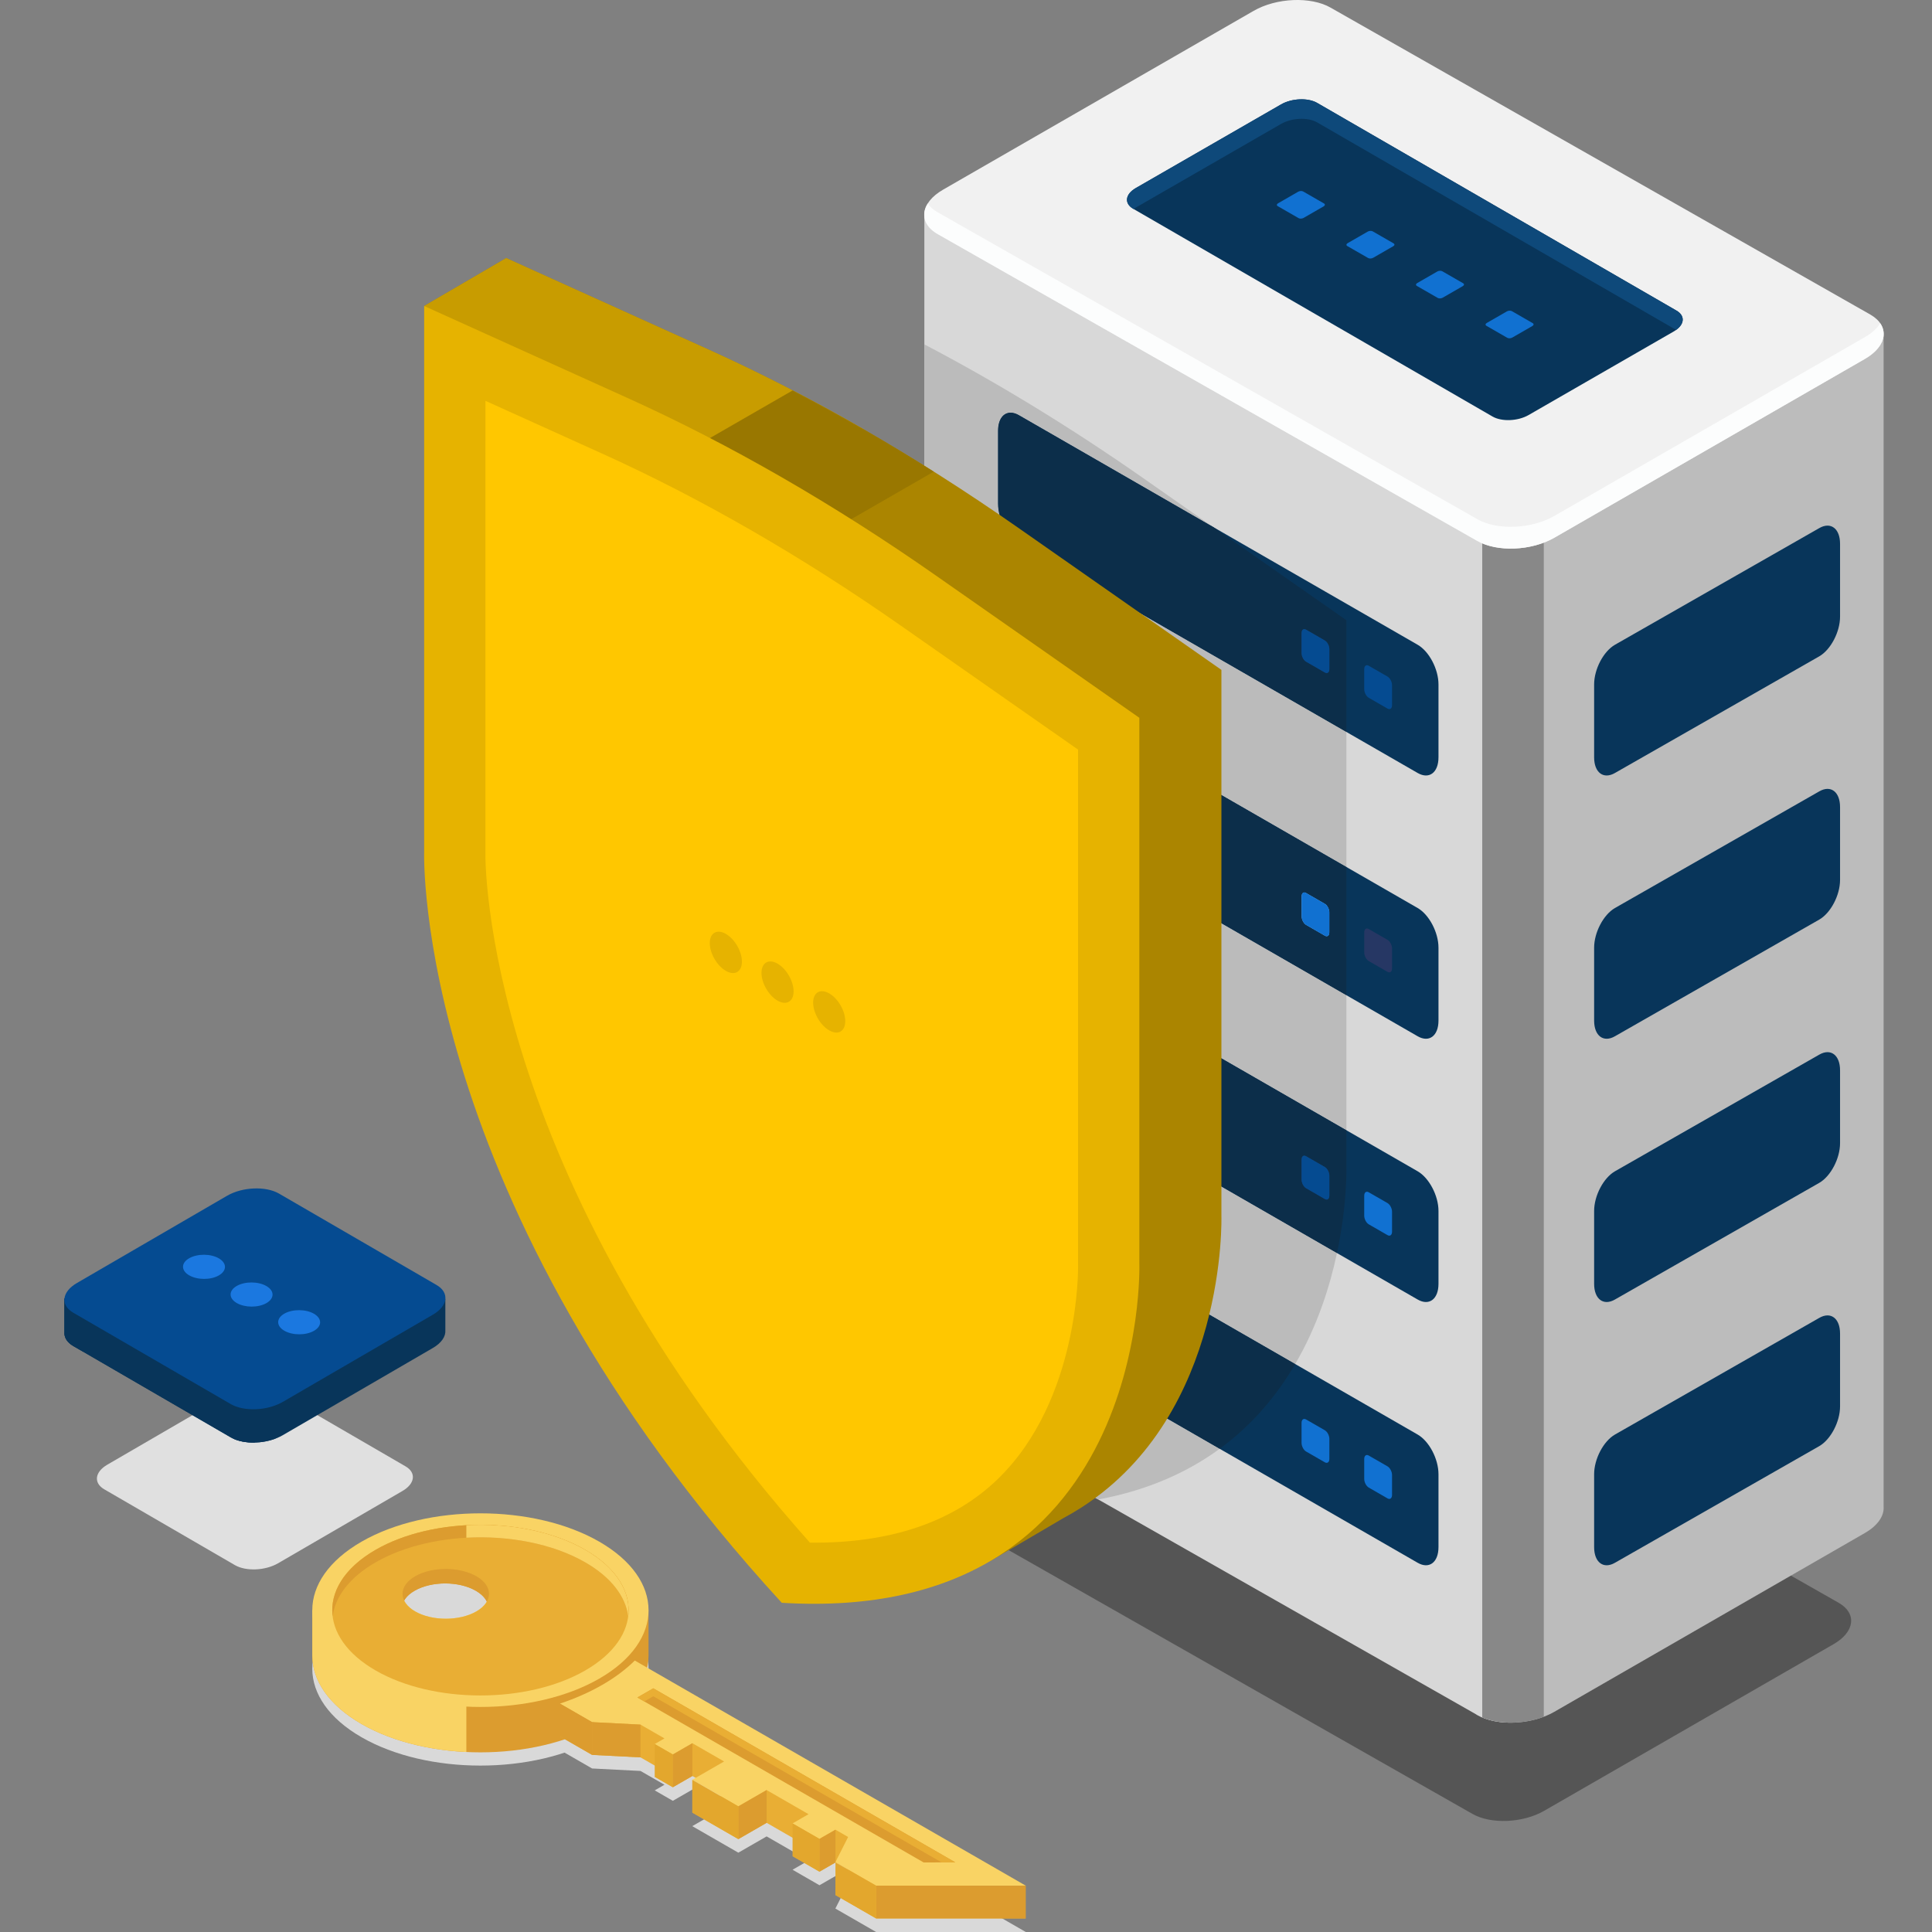 <?xml version="1.0" encoding="UTF-8"?>
<svg width="120px" height="120px" viewBox="0 0 120 120" version="1.1" xmlns="http://www.w3.org/2000/svg" xmlns:xlink="http://www.w3.org/1999/xlink">
    <rect x="0" y="0" width="120" height="120" fill="#808080" stroke="none"/>
    <title>icon-shield</title>
    <g id="GRAP-2528" stroke="none" stroke-width="1" fill="none" fill-rule="evenodd">
        <g id="GRAP-2528-Design-Password-Malpractice-Microsite,-Desktop" transform="translate(-1244, -3743)">
            <g id="resources" transform="translate(0, 3551)">
                <g id="cards" transform="translate(72, 120)">
                    <g id="card-data-safe" transform="translate(1008, 32)">
                        <g id="icon-shield" transform="translate(164, 40)">
                            <g id="tower" transform="translate(57.406, 0)">
                                <path d="M34.042,112.66 L2.793,94.889 C1.65,94.231 1.793,93.081 3.113,92.322 L21.093,81.97 C22.412,81.21 24.409,81.127 25.552,81.785 L56.801,99.555 C57.944,100.213 57.801,101.363 56.481,102.122 L38.501,112.475 C37.181,113.235 35.185,113.318 34.042,112.66" id="Fill-2" fill="#555555"></path>
                                <path d="M59.588,20.818 L30.585,13.248 L25.243,10.172 C24.017,9.466 21.876,9.554 20.46,10.37 L15.476,13.24 L0.007,13.231 L4.587,83.466 C4.552,83.944 4.819,84.405 5.408,84.744 L34.351,106.523 C35.577,107.229 37.719,107.141 39.134,106.325 L58.423,95.219 C59.24,94.75 59.633,94.141 59.588,93.573 L59.588,20.818 Z" id="Fill-3" fill="#BCBCBC"></path>
                                <path d="M23.024,9.699 C22.126,9.72 21.195,9.946 20.46,10.37 L15.476,13.24 L0.007,13.231 L0.007,86.182 C-0.029,86.66 0.239,87.121 0.828,87.46 L34.351,106.523 C34.94,106.863 35.741,107.016 36.571,106.996 L36.916,33.589 L23.024,9.699" id="Fill-4" fill="#D8D8D8"></path>
                                <path d="M34.659,106.674 C35.717,107.125 37.246,107.1 38.482,106.63 L38.482,32.722 L34.659,32.722 L34.659,106.674" id="Fill-5" fill="#888888"></path>
                                <path d="M34.351,33.597 L0.828,14.534 C-0.398,13.828 -0.245,12.595 1.171,11.78 L20.46,0.674 C21.876,-0.141 24.017,-0.23 25.243,0.476 L58.766,19.54 C59.992,20.246 59.839,21.479 58.423,22.294 L39.134,33.4 C37.719,34.215 35.577,34.303 34.351,33.597" id="Fill-6" fill="#F1F1F1"></path>
                                <path d="M58.423,20.941 L39.134,32.047 C37.719,32.862 35.577,32.951 34.351,32.245 L0.828,13.181 C0.555,13.024 0.353,12.84 0.216,12.64 C-0.205,13.316 -0.014,14.05 0.828,14.534 L34.351,33.597 C35.577,34.303 37.719,34.215 39.134,33.4 L58.423,22.294 C59.523,21.66 59.857,20.776 59.378,20.081 C59.186,20.389 58.866,20.686 58.423,20.941" id="Fill-7" fill="#FCFDFD"></path>
                                <path d="M35.299,25.872 L12.981,12.969 C12.407,12.639 12.478,12.062 13.141,11.68 L22.167,6.483 C22.83,6.102 23.832,6.06 24.405,6.391 L46.725,19.293 C47.298,19.623 47.226,20.2 46.564,20.582 L37.538,25.779 C36.875,26.161 35.873,26.202 35.299,25.872" id="Fill-8" fill="#08355A"></path>
                                <path d="M23.25,13.548 L21.957,12.804 C21.877,12.758 21.887,12.678 21.979,12.626 L23.228,11.907 C23.32,11.854 23.458,11.848 23.538,11.894 L24.831,12.638 C24.91,12.684 24.9,12.764 24.809,12.817 L23.56,13.536 C23.468,13.588 23.329,13.594 23.25,13.548" id="Fill-9" fill="#1171D1"></path>
                                <path d="M27.571,16.026 L26.277,15.282 C26.198,15.236 26.208,15.156 26.3,15.103 L27.548,14.384 C27.64,14.331 27.779,14.326 27.858,14.371 L29.152,15.116 C29.231,15.162 29.221,15.242 29.129,15.294 L27.881,16.013 C27.789,16.066 27.65,16.072 27.571,16.026" id="Fill-10" fill="#1171D1"></path>
                                <path d="M31.892,18.504 L30.598,17.759 C30.519,17.713 30.529,17.634 30.62,17.581 L31.87,16.862 C31.961,16.809 32.099,16.803 32.179,16.849 L33.472,17.594 C33.551,17.639 33.542,17.719 33.45,17.772 L32.201,18.491 C32.11,18.544 31.971,18.55 31.892,18.504" id="Fill-11" fill="#1171D1"></path>
                                <path d="M36.212,20.981 L34.919,20.237 C34.839,20.191 34.85,20.111 34.941,20.059 L36.19,19.34 C36.282,19.287 36.421,19.281 36.5,19.326 L37.793,20.071 C37.873,20.117 37.862,20.197 37.771,20.25 L36.522,20.969 C36.43,21.021 36.292,21.027 36.212,20.981" id="Fill-12" fill="#1171D1"></path>
                                <path d="M12.981,12.969 L13.007,12.984 C13.05,12.953 13.091,12.921 13.141,12.892 L22.167,7.695 C22.83,7.314 23.832,7.272 24.405,7.602 L46.698,20.49 C47.227,20.112 47.255,19.599 46.725,19.293 L24.405,6.391 C23.832,6.06 22.83,6.102 22.167,6.483 L13.141,11.68 C12.478,12.062 12.407,12.639 12.981,12.969" id="Fill-13" fill="#0E497A"></path>
                                <path d="M30.648,48.012 L5.877,33.75 C5.163,33.339 4.584,32.236 4.584,31.286 L4.584,26.76 C4.584,25.81 5.163,25.374 5.877,25.785 L30.648,40.048 C31.362,40.459 31.941,41.562 31.941,42.512 L31.941,47.038 C31.941,47.987 31.362,48.423 30.648,48.012" id="Fill-14" fill="#08355A"></path>
                                <path d="M28.774,44.011 L27.61,43.341 C27.454,43.252 27.328,43.011 27.328,42.804 L27.328,41.564 C27.328,41.357 27.454,41.262 27.61,41.352 L28.774,42.022 C28.929,42.112 29.056,42.352 29.056,42.559 L29.056,43.799 C29.056,44.006 28.929,44.101 28.774,44.011" id="Fill-15" fill="#054B91"></path>
                                <path d="M24.882,41.77 L23.718,41.1 C23.562,41.01 23.436,40.77 23.436,40.563 L23.436,39.323 C23.436,39.116 23.562,39.021 23.718,39.11 L24.882,39.781 C25.037,39.87 25.164,40.111 25.164,40.318 L25.164,41.558 C25.164,41.765 25.037,41.86 24.882,41.77" id="Fill-16" fill="#263764"></path>
                                <path d="M30.648,64.364 L5.877,50.101 C5.163,49.69 4.584,48.587 4.584,47.638 L4.584,43.112 C4.584,42.162 5.163,41.726 5.877,42.137 L30.648,56.399 C31.362,56.811 31.941,57.914 31.941,58.864 L31.941,63.389 C31.941,64.339 31.362,64.775 30.648,64.364" id="Fill-17" fill="#08355A"></path>
                                <path d="M28.774,60.363 L27.61,59.693 C27.454,59.603 27.328,59.363 27.328,59.156 L27.328,57.916 C27.328,57.709 27.454,57.614 27.61,57.704 L28.774,58.374 C28.929,58.463 29.056,58.704 29.056,58.911 L29.056,60.151 C29.056,60.358 28.929,60.453 28.774,60.363" id="Fill-18" fill="#263764"></path>
                                <path d="M24.882,58.122 L23.718,57.452 C23.562,57.362 23.436,57.122 23.436,56.915 L23.436,55.675 C23.436,55.468 23.562,55.373 23.718,55.462 L24.882,56.133 C25.037,56.222 25.164,56.463 25.164,56.67 L25.164,57.91 C25.164,58.116 25.037,58.212 24.882,58.122" id="Fill-19" fill="#D4EAF2"></path>
                                <path d="M30.648,80.716 L5.877,66.453 C5.163,66.042 4.584,64.939 4.584,63.99 L4.584,59.464 C4.584,58.514 5.163,58.078 5.877,58.489 L30.648,72.751 C31.362,73.163 31.941,74.266 31.941,75.215 L31.941,79.741 C31.941,80.691 31.362,81.127 30.648,80.716" id="Fill-20" fill="#08355A"></path>
                                <path d="M28.774,76.715 L27.61,76.045 C27.454,75.955 27.328,75.715 27.328,75.508 L27.328,74.268 C27.328,74.061 27.454,73.966 27.61,74.055 L28.774,74.725 C28.929,74.815 29.056,75.056 29.056,75.263 L29.056,76.503 C29.056,76.71 28.929,76.805 28.774,76.715" id="Fill-21" fill="#1171D1"></path>
                                <path d="M24.882,74.474 L23.718,73.804 C23.562,73.714 23.436,73.474 23.436,73.267 L23.436,72.027 C23.436,71.819 23.562,71.724 23.718,71.814 L24.882,72.484 C25.037,72.574 25.164,72.814 25.164,73.022 L25.164,74.261 C25.164,74.468 25.037,74.564 24.882,74.474" id="Fill-22" fill="#263764"></path>
                                <path d="M30.648,97.067 L5.877,82.805 C5.163,82.394 4.584,81.291 4.584,80.341 L4.584,75.816 C4.584,74.866 5.163,74.43 5.877,74.841 L30.648,89.103 C31.362,89.515 31.941,90.617 31.941,91.567 L31.941,96.093 C31.941,97.042 31.362,97.479 30.648,97.067" id="Fill-23" fill="#08355A"></path>
                                <path d="M28.774,93.067 L27.61,92.396 C27.454,92.307 27.328,92.067 27.328,91.86 L27.328,90.62 C27.328,90.413 27.454,90.318 27.61,90.407 L28.774,91.077 C28.929,91.167 29.056,91.407 29.056,91.614 L29.056,92.855 C29.056,93.061 28.929,93.157 28.774,93.067" id="Fill-24" fill="#1171D1"></path>
                                <path d="M24.882,90.826 L23.718,90.156 C23.562,90.066 23.436,89.825 23.436,89.618 L23.436,88.378 C23.436,88.172 23.562,88.076 23.718,88.166 L24.882,88.836 C25.037,88.926 25.164,89.166 25.164,89.373 L25.164,90.613 C25.164,90.82 25.037,90.915 24.882,90.826" id="Fill-25" fill="#1171D1"></path>
                                <path d="M42.901,48.012 L55.591,40.767 C56.304,40.355 56.883,39.252 56.883,38.302 L56.883,33.777 C56.883,32.827 56.304,32.391 55.591,32.802 L42.901,40.048 C42.187,40.459 41.608,41.562 41.608,42.512 L41.608,47.038 C41.608,47.987 42.187,48.423 42.901,48.012" id="Fill-26" fill="#08355A"></path>
                                <path d="M42.901,64.364 L55.591,57.118 C56.304,56.707 56.883,55.604 56.883,54.654 L56.883,50.128 C56.883,49.179 56.304,48.742 55.591,49.154 L42.901,56.399 C42.187,56.811 41.608,57.914 41.608,58.864 L41.608,63.389 C41.608,64.339 42.187,64.775 42.901,64.364" id="Fill-27" fill="#08355A"></path>
                                <path d="M42.901,80.716 L55.591,73.47 C56.304,73.059 56.883,71.956 56.883,71.006 L56.883,66.48 C56.883,65.531 56.304,65.095 55.591,65.506 L42.901,72.751 C42.187,73.163 41.608,74.266 41.608,75.215 L41.608,79.741 C41.608,80.691 42.187,81.127 42.901,80.716" id="Fill-28" fill="#08355A"></path>
                                <path d="M42.901,97.067 L55.591,89.822 C56.304,89.411 56.883,88.308 56.883,87.358 L56.883,82.832 C56.883,81.882 56.304,81.446 55.591,81.857 L42.901,89.103 C42.187,89.515 41.608,90.617 41.608,91.567 L41.608,96.093 C41.608,97.042 42.187,97.479 42.901,97.067" id="Fill-29" fill="#08355A"></path>
                                <path d="M10.809,93.135 L0.828,87.46 C0.273,87.141 0.004,86.713 0.003,86.265 C0.003,86.24 0.004,86.213 0.006,86.187 C0.006,86.185 0.006,86.183 0.007,86.182 L0.007,21.39 C4.538,23.767 9.081,26.537 13.597,29.695 L17.93,32.725 L5.877,25.785 C5.695,25.68 5.521,25.631 5.364,25.631 C4.905,25.631 4.584,26.053 4.584,26.76 L4.584,31.286 C4.584,32.236 5.163,33.339 5.877,33.75 L26.222,45.464 L26.222,53.851 L5.877,42.137 C5.695,42.032 5.521,41.983 5.364,41.983 C4.905,41.983 4.584,42.405 4.584,43.112 L4.584,47.638 C4.584,48.587 5.163,49.69 5.877,50.101 L26.222,61.815 L26.222,70.203 L5.877,58.489 C5.695,58.384 5.521,58.334 5.364,58.334 C4.905,58.334 4.584,58.757 4.584,59.464 L4.584,63.99 C4.584,64.939 5.163,66.042 5.877,66.453 L25.636,77.83 C25.19,79.926 24.409,82.382 23.041,84.723 L5.877,74.841 C5.695,74.736 5.521,74.686 5.364,74.686 C4.905,74.686 4.584,75.108 4.584,75.816 L4.584,80.341 C4.584,81.291 5.163,82.394 5.877,82.805 L18.35,89.987 C16.373,91.433 13.9,92.562 10.809,93.135" id="Fill-142" fill="#BBBBBB"></path>
                                <path d="M26.222,45.464 L5.877,33.75 C5.163,33.339 4.584,32.236 4.584,31.286 L4.584,26.76 C4.584,26.053 4.905,25.631 5.364,25.631 C5.521,25.631 5.695,25.68 5.877,25.785 L17.93,32.725 L26.222,38.524 L26.222,45.464 M23.606,39.077 C23.506,39.077 23.436,39.169 23.436,39.323 L23.436,40.563 C23.436,40.77 23.562,41.01 23.718,41.1 L24.882,41.77 C24.921,41.793 24.959,41.804 24.994,41.804 C25.094,41.804 25.164,41.712 25.164,41.558 L25.164,40.318 C25.164,40.111 25.037,39.87 24.882,39.781 L23.718,39.11 C23.678,39.087 23.64,39.077 23.606,39.077" id="Fill-143" fill="#0C2E4A"></path>
                                <path d="M24.994,41.804 C24.959,41.804 24.921,41.793 24.882,41.77 L23.718,41.1 C23.562,41.01 23.436,40.77 23.436,40.563 L23.436,39.323 C23.436,39.169 23.506,39.077 23.606,39.077 C23.64,39.077 23.678,39.087 23.718,39.11 L24.882,39.781 C25.037,39.87 25.164,40.111 25.164,40.318 L25.164,41.558 C25.164,41.712 25.094,41.804 24.994,41.804" id="Fill-144" fill="#054B91"></path>
                                <path d="M26.222,61.815 L5.877,50.101 C5.163,49.69 4.584,48.587 4.584,47.638 L4.584,43.112 C4.584,42.405 4.905,41.983 5.364,41.983 C5.521,41.983 5.695,42.032 5.877,42.137 L26.222,53.851 L26.222,61.815 M23.606,55.428 C23.506,55.428 23.436,55.521 23.436,55.675 L23.436,56.915 C23.436,57.122 23.562,57.362 23.718,57.452 L24.882,58.122 C24.921,58.145 24.959,58.156 24.994,58.156 C25.094,58.156 25.164,58.064 25.164,57.91 L25.164,56.67 C25.164,56.463 25.037,56.222 24.882,56.133 L23.718,55.462 C23.678,55.439 23.64,55.428 23.606,55.428" id="Fill-145" fill="#0C2E4A"></path>
                                <path d="M24.994,58.156 C24.959,58.156 24.921,58.145 24.882,58.122 L23.718,57.452 C23.562,57.362 23.436,57.122 23.436,56.915 L23.436,55.675 C23.436,55.521 23.506,55.428 23.606,55.428 C23.64,55.428 23.678,55.439 23.718,55.462 L24.882,56.133 C25.037,56.222 25.164,56.463 25.164,56.67 L25.164,57.91 C25.164,58.064 25.094,58.156 24.994,58.156" id="Fill-146" fill="#1171D1"></path>
                                <path d="M25.636,77.83 L5.877,66.453 C5.163,66.042 4.584,64.939 4.584,63.99 L4.584,59.464 C4.584,58.757 4.905,58.334 5.364,58.334 C5.521,58.334 5.695,58.384 5.877,58.489 L26.222,70.203 L26.222,72.444 C26.222,72.444 26.292,74.747 25.636,77.83 M23.606,71.78 C23.506,71.78 23.436,71.872 23.436,72.027 L23.436,73.267 C23.436,73.474 23.562,73.714 23.718,73.804 L24.882,74.474 C24.921,74.497 24.959,74.508 24.994,74.508 C25.094,74.508 25.164,74.416 25.164,74.261 L25.164,73.022 C25.164,72.814 25.037,72.574 24.882,72.484 L23.718,71.814 C23.678,71.791 23.64,71.78 23.606,71.78" id="Fill-147" fill="#0C2E4A"></path>
                                <path d="M24.994,74.508 C24.959,74.508 24.921,74.497 24.882,74.474 L23.718,73.804 C23.562,73.714 23.436,73.474 23.436,73.267 L23.436,72.027 C23.436,71.872 23.506,71.78 23.606,71.78 C23.64,71.78 23.678,71.791 23.718,71.814 L24.882,72.484 C25.037,72.574 25.164,72.814 25.164,73.022 L25.164,74.261 C25.164,74.416 25.094,74.508 24.994,74.508" id="Fill-148" fill="#054B91"></path>
                                <path d="M18.35,89.987 L5.877,82.805 C5.163,82.394 4.584,81.291 4.584,80.341 L4.584,75.816 C4.584,75.108 4.905,74.686 5.364,74.686 C5.521,74.686 5.695,74.736 5.877,74.841 L23.041,84.723 C21.918,86.644 20.401,88.487 18.35,89.987" id="Fill-149" fill="#0C2E4A"></path>
                                <path d="M6.226,90.529 L0.828,87.46 L6.226,90.529 M0.003,86.265 C0.003,86.24 0.004,86.213 0.006,86.187 C0.004,86.213 0.003,86.24 0.003,86.265" id="Fill-140" fill="#8595AC"></path>
                                <polyline id="Fill-141" fill="#607F9F" points="10.809 93.135 6.226 90.529 10.809 93.135"></polyline>
                            </g>
                            <g id="shield" transform="translate(26.343, 16.03)">
                                <path d="M49.521,59.498 L49.521,25.577 L36.896,16.748 C30.524,12.292 24.096,8.591 17.724,5.709 L5.099,0 L0.002,2.976 L5.643,7.056 L5.643,33.609 C5.643,33.609 4.95,55.255 27.854,80.233 C30.8,80.413 33.353,80.196 35.57,79.685 L35.19,80.915 L39.675,78.28 C40.062,78.073 40.433,77.854 40.79,77.626 L40.854,77.588 L40.85,77.588 C49.897,71.753 49.521,59.498 49.521,59.498" id="Fill-150" fill="#AB8500"></path>
                                <path d="M27.285,10.624 C24.093,8.787 20.902,7.146 17.724,5.709 L5.099,1.36832719e-15 L0.002,2.976 L5.643,7.056 L5.643,23.085 L27.285,10.624" id="Fill-151" fill="#C89C00"></path>
                                <path d="M22.887,8.222 L12.248,14.348 L21.012,19.393 L31.654,13.266 C28.733,11.422 25.808,9.738 22.887,8.222" id="Fill-152" fill="#997700"></path>
                                <path d="M44.424,62.474 L44.424,28.554 L31.799,19.725 C25.427,15.268 18.999,11.568 12.627,8.686 L0.002,2.976 L0.002,36.897 C0.002,36.897 -0.69,58.543 22.213,83.522 C45.116,84.918 44.424,62.474 44.424,62.474" id="Fill-153" fill="#E6B300"></path>
                                <path d="M35.625,75.842 C32.869,78.508 28.951,79.839 23.962,79.786 C3.595,56.906 3.802,37.202 3.807,37.018 L3.809,8.866 L11.055,12.143 C17.202,14.923 23.446,18.52 29.613,22.833 L40.617,30.529 L40.617,62.475 L40.619,62.591 C40.622,62.674 40.729,70.903 35.625,75.842" id="Fill-154" fill="#FFC700"></path>
                                <path d="M24.163,46.245 C24.163,46.88 24.61,47.652 25.16,47.969 C25.712,48.286 26.158,48.029 26.158,47.395 C26.158,46.76 25.712,45.988 25.16,45.671 C24.61,45.354 24.163,45.611 24.163,46.245" id="Fill-155" fill="#E6B300"></path>
                                <path d="M20.954,44.397 C20.954,45.032 21.4,45.804 21.951,46.121 C22.502,46.438 22.949,46.181 22.949,45.546 C22.949,44.912 22.502,44.14 21.951,43.823 C21.4,43.506 20.954,43.763 20.954,44.397" id="Fill-156" fill="#E6B300"></path>
                                <path d="M17.743,42.549 C17.743,43.184 18.19,43.955 18.741,44.272 C19.292,44.59 19.739,44.332 19.739,43.698 C19.739,43.063 19.292,42.292 18.741,41.975 C18.19,41.657 17.743,41.915 17.743,42.549" id="Fill-157" fill="#E6B300"></path>
                            </g>
                            <g id="key" transform="translate(19.397, 93.996)">
                                <path d="M10.19,9.736 C9.141,10.339 7.441,10.339 6.392,9.736 C5.343,9.132 5.343,8.153 6.392,7.549 C7.441,6.945 9.141,6.945 10.19,7.549 C11.238,8.153 11.238,9.132 10.19,9.736 Z M17.827,5.404 C13.749,3.055 7.137,3.055 3.058,5.404 C-1.02,7.752 -1.02,11.559 3.059,13.907 C7.137,16.255 13.749,16.255 17.827,13.907 C21.905,11.559 21.905,7.752 17.827,5.404 L17.827,5.404 Z" id="Fill-195" fill="#D9D9D9"></path>
                                <path d="M20.031,12.021 C19.485,12.561 18.813,13.07 18.009,13.533 C17.205,13.996 16.32,14.383 15.382,14.697 L17.378,15.847 L20.386,16.001 L21.875,16.858 L21.268,17.207 L22.394,17.856 L23.609,17.157 L25.578,18.29 L23.6,19.429 L25.053,20.266 L26.463,21.077 L28.22,20.066 L30.823,21.565 L29.83,22.137 L31.502,23.1 L32.496,22.528 L33.281,22.98 L32.49,24.548 L35.02,26.004 L44.317,26.004 L20.031,12.021" id="Fill-196" fill="#D9D9D9"></path>
                                <path d="M10.154,6.993 C9.105,7.597 7.405,7.597 6.356,6.993 C5.307,6.39 5.307,5.41 6.356,4.807 C7.405,4.203 9.105,4.203 10.154,4.807 C11.203,5.41 11.203,6.39 10.154,6.993 Z M20.885,8.828 L20.885,6.013 L20.053,6.481 C19.545,5.791 18.804,5.144 17.827,4.582 C13.749,2.233 7.137,2.233 3.058,4.581 C1.928,5.233 1.112,5.996 0.608,6.81 L4.55389685e-05,6.013 L4.55389685e-05,8.828 C-0.002,10.369 1.018,11.91 3.059,13.085 C7.137,15.433 13.749,15.433 17.827,13.085 C19.868,11.91 20.887,10.369 20.885,8.828 L20.885,8.828 Z" id="Fill-197" fill="#DC9C2F"></path>
                                <path d="M9.569,11.048 L5.062,8.833 L1.058,6.195 C0.887,6.396 0.737,6.601 0.608,6.81 L4.55389688e-05,6.013 L4.55389688e-05,8.828 C-0.002,10.369 1.018,11.91 3.059,13.085 C4.875,14.131 7.195,14.71 9.569,14.824 L9.569,11.048" id="Fill-198" fill="#F9D364"></path>
                                <path d="M10.19,6.093 C9.141,6.697 7.441,6.697 6.392,6.093 C5.343,5.489 5.343,4.51 6.392,3.906 C7.441,3.303 9.141,3.303 10.19,3.906 C11.238,4.51 11.238,5.489 10.19,6.093 Z M17.827,1.761 C13.749,-0.587 7.137,-0.587 3.058,1.761 C-1.02,4.109 -1.02,7.916 3.059,10.265 C7.137,12.613 13.749,12.613 17.827,10.265 C21.905,7.916 21.905,4.11 17.827,1.761 L17.827,1.761 Z" id="Fill-199" fill="#F9D364"></path>
                                <path d="M10.154,6.993 C9.105,7.597 7.405,7.597 6.356,6.993 C5.307,6.39 5.307,5.41 6.356,4.807 C7.405,4.203 9.105,4.203 10.154,4.807 C11.203,5.41 11.203,6.39 10.154,6.993 Z M12.239,3.248 L6.571,3.248 C6.053,3.367 5.549,3.511 5.062,3.679 L5.062,8.469 L12.239,8.469 L12.239,3.248 L12.239,3.248 Z" id="Fill-200" fill="#DC9C2F"></path>
                                <path d="M10.19,6.093 C9.141,6.697 7.441,6.697 6.392,6.093 C5.343,5.489 5.343,4.51 6.392,3.906 C7.441,3.303 9.141,3.303 10.19,3.906 C11.238,4.51 11.238,5.489 10.19,6.093 Z M16.952,2.265 C13.356,0.196 7.529,0.196 3.934,2.265 C0.34,4.335 0.34,7.691 3.934,9.76 C7.529,11.83 13.357,11.83 16.952,9.76 C20.546,7.691 20.546,4.335 16.952,2.265 L16.952,2.265 Z" id="Fill-201" fill="#E9AE34"></path>
                                <path d="M3.934,3.043 C7.529,0.973 13.356,0.973 16.952,3.043 C18.577,3.979 19.465,5.178 19.62,6.402 C19.808,4.919 18.921,3.399 16.952,2.265 C13.356,0.196 7.529,0.196 3.934,2.265 C1.965,3.399 1.077,4.919 1.266,6.401 C1.421,5.177 2.309,3.979 3.934,3.043" id="Fill-202" fill="#DC9C2F"></path>
                                <path d="M20.031,11.177 C19.485,11.718 18.813,12.228 18.009,12.691 C17.205,13.153 16.32,13.54 15.382,13.854 L17.378,15.004 L20.386,15.158 L21.875,16.015 L21.268,16.365 L22.394,17.013 L23.609,16.314 L25.578,17.447 L23.6,18.586 L26.463,20.235 L28.22,19.223 L30.823,20.722 L29.83,21.294 L31.502,22.257 L32.496,21.685 L33.281,22.137 L32.49,23.705 L35.02,25.162 L44.317,25.162 L20.031,11.177" id="Fill-203" fill="#E9AE34"></path>
                                <path d="M20.031,9.143 C19.485,9.683 18.813,10.193 18.009,10.655 C17.205,11.118 16.32,11.505 15.382,11.819 L17.378,12.969 L20.386,13.123 L21.875,13.98 L21.268,14.33 L22.394,14.978 L23.609,14.279 L25.578,15.412 L23.6,16.551 L26.463,18.2 L28.22,17.188 L30.823,18.687 L29.83,19.259 L31.502,20.222 L32.496,19.65 L33.281,20.102 L32.49,21.67 L35.02,23.127 L44.317,23.127 L20.031,9.143" id="Fill-204" fill="#F9D364"></path>
                                <polygon id="Fill-205" fill="#DC9C2F" points="35.02 25.162 44.317 25.162 44.317 23.127 35.02 23.127"></polygon>
                                <polyline id="Fill-206" fill="#DC9C2F" points="31.502 22.257 31.502 20.222 32.496 19.65 32.496 21.685 31.502 22.257"></polyline>
                                <polyline id="Fill-207" fill="#E3A72D" points="29.83 19.259 29.83 21.294 31.502 22.257 31.502 20.222 29.83 19.259"></polyline>
                                <polyline id="Fill-208" fill="#DC9C2F" points="28.22 17.188 28.22 19.223 26.463 20.235 26.463 18.2 28.22 17.188"></polyline>
                                <polyline id="Fill-210" fill="#E3A72D" points="32.496 21.685 32.49 23.705 35.02 25.162 35.02 23.127 32.496 21.685"></polyline>
                                <polyline id="Fill-213" fill="#DC9C2F" points="37.973 21.685 20.192 11.438 21.18 10.868 39.938 21.678 37.973 21.685"></polyline>
                                <polyline id="Fill-214" fill="#E9AE34" points="21.18 11.362 39.088 21.682 39.938 21.678 21.18 10.868 20.192 11.438 20.619 11.684 21.18 11.362"></polyline>
                                <polyline id="Fill-209" fill="#E3A72D" points="23.6 16.551 23.6 18.586 26.463 20.235 26.463 18.2 23.6 16.551"></polyline>
                                <polyline id="Fill-211" fill="#E3A72D" points="22.394 14.978 22.394 17.013 21.268 16.365 21.268 14.33 22.394 14.978"></polyline>
                                <polyline id="Fill-212" fill="#DC9C2F" points="17.378 12.969 17.378 15.004 20.386 15.158 20.386 13.123 17.378 12.969"></polyline>
                                <polyline id="Fill-215" fill="#DC9C2F" points="17.378 15.004 17.378 12.969 15.382 11.819 15.382 13.854 17.378 15.004"></polyline>
                                <polyline id="Fill-216" fill="#DC9C2F" points="23.609 14.279 23.609 16.314 22.394 17.013 22.394 14.978 23.609 14.279"></polyline>
                                <path d="M16.952,2.265 C14.931,1.103 12.206,0.593 9.569,0.737 L9.569,1.514 C12.206,1.37 14.931,1.88 16.952,3.043 C18.577,3.979 19.465,5.178 19.62,6.402 C19.808,4.919 18.921,3.399 16.952,2.265" id="Fill-217" fill="#F9D364"></path>
                            </g>
                            <g id="input-dark" transform="translate(4, 73.814)">
                                <path d="M10.592,23.399 L2.482,18.693 C1.797,18.299 1.883,17.611 2.673,17.156 L10.403,12.664 C11.194,12.209 12.389,12.16 13.074,12.554 L21.183,17.26 C21.868,17.654 21.782,18.342 20.992,18.797 L13.262,23.289 C12.472,23.744 11.276,23.794 10.592,23.399" id="Fill-218" fill="#E0E0E0"></path>
                                <path d="M23.661,8.809 L23.661,6.855 L13.257,6.849 L13.329,6.847 C12.504,6.372 11.062,6.431 10.109,6.98 L10.417,6.852 L0.004,6.846 L0.004,8.931 C-0.019,9.253 0.161,9.563 0.557,9.792 L10.336,15.466 C11.162,15.941 12.603,15.882 13.556,15.333 L22.877,9.917 C23.427,9.6 23.692,9.191 23.661,8.809" id="Fill-219" fill="#08355A"></path>
                                <path d="M11.835,6.529 C11.231,6.543 10.604,6.695 10.109,6.98 L10.417,6.852 L0.004,6.846 L0.004,8.931 C-0.019,9.253 0.161,9.563 0.557,9.792 L10.336,15.466 C10.733,15.694 11.272,15.798 11.83,15.784 L11.835,6.529" id="Fill-220" fill="#08355A"></path>
                                <path d="M1.183,6.847 L0.004,6.846 L0.004,8.931 C-0.019,9.253 0.161,9.563 0.557,9.792 L1.183,10.152 L1.183,6.847" id="Fill-221" fill="#08355A"></path>
                                <path d="M10.543,15.567 C11.255,15.871 12.285,15.854 13.117,15.538 L13.117,12.808 L10.543,12.808 L10.543,15.567" id="Fill-222" fill="#08355A"></path>
                                <path d="M10.336,13.398 L0.557,7.724 C-0.268,7.249 -0.165,6.418 0.788,5.87 L10.109,0.454 C11.062,-0.095 12.504,-0.154 13.329,0.321 L23.108,5.995 C23.933,6.47 23.83,7.3 22.877,7.849 L13.556,13.265 C12.603,13.813 11.162,13.873 10.336,13.398" id="Fill-223" fill="#054B91"></path>
                                <path d="M9.589,5.406 C9.079,5.697 8.254,5.692 7.747,5.397 C7.239,5.102 7.242,4.627 7.752,4.337 C8.262,4.046 9.087,4.05 9.594,4.345 C10.101,4.641 10.099,5.115 9.589,5.406" id="Fill-224" fill="#1B78E0"></path>
                                <path d="M12.544,7.127 C12.034,7.417 11.209,7.413 10.702,7.118 C10.195,6.822 10.197,6.348 10.707,6.057 C11.217,5.767 12.042,5.771 12.549,6.066 C13.057,6.362 13.054,6.836 12.544,7.127" id="Fill-225" fill="#1B78E0"></path>
                                <path d="M15.499,8.847 C14.989,9.138 14.164,9.134 13.657,8.838 C13.15,8.543 13.152,8.068 13.662,7.778 C14.172,7.488 14.997,7.491 15.504,7.787 C16.011,8.083 16.009,8.557 15.499,8.847" id="Fill-226" fill="#1B78E0"></path>
                            </g>
                            <rect id="Rectangle" x="0" y="0" width="120" height="120"></rect>
                        </g>
                    </g>
                </g>
            </g>
        </g>
    </g>
</svg>